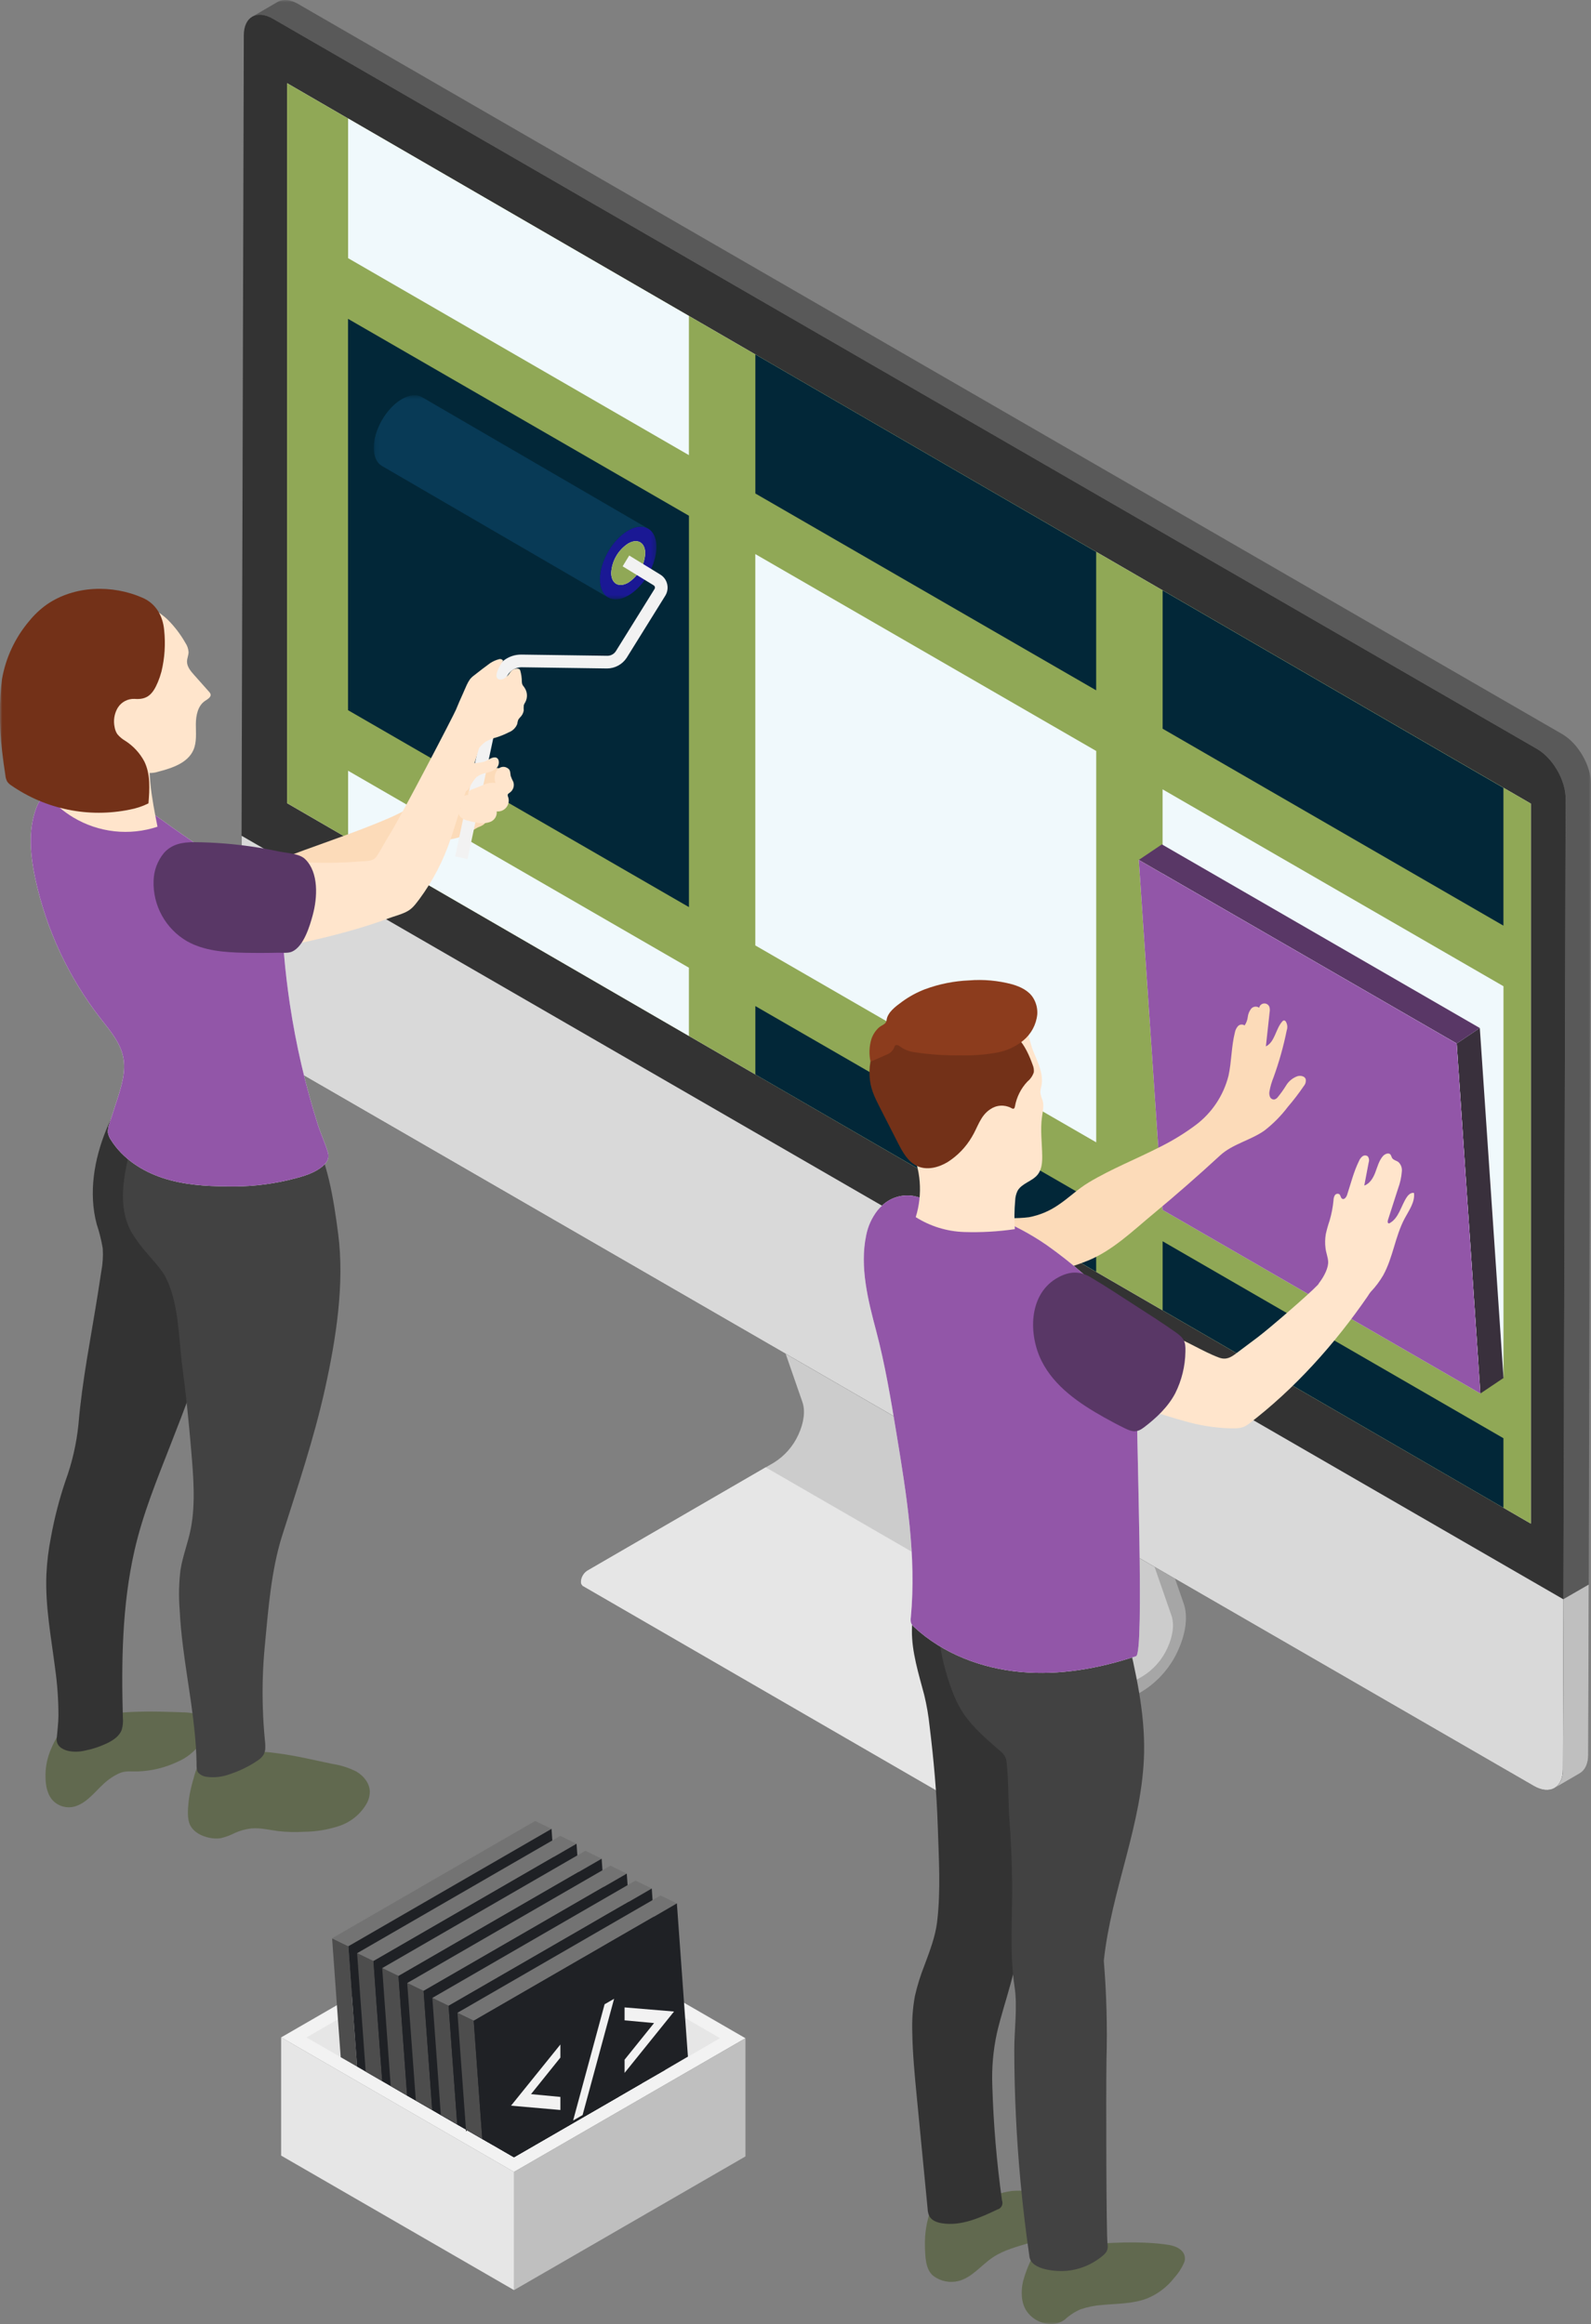 <?xml version="1.0" encoding="UTF-8"?> <svg xmlns="http://www.w3.org/2000/svg" width="341" height="498" viewBox="0 0 341 498" fill="none"><rect x="0" y="0" width="341" height="498" fill="#808080" stroke="none"/><g clip-path="url(#clip0_409_3566)"><mask id="mask0_409_3566" style="mask-type:luminance" maskUnits="userSpaceOnUse" x="0" y="0" width="341" height="498"><path d="M341 0H0V498H341V0Z" fill="white"></path></mask><g mask="url(#mask0_409_3566)"><path d="M252.43 348.746L251.597 353.048L249.428 357.174L244.436 360.824L240.863 363.426L224.648 372.483L203.937 385.533L124.833 339.781L124.85 339.748C124.739 339.648 124.652 339.524 124.596 339.385C124.54 339.246 124.516 339.097 124.526 338.948C124.55 338.468 124.689 338.002 124.93 337.587C125.171 337.171 125.507 336.82 125.911 336.56L164.116 314.429L165.825 313.444C168.142 312.016 169.981 309.93 171.108 307.453C172.311 304.863 172.632 302.307 171.987 300.459L149.869 236.73L152.504 234.221L231.612 279.941L231.318 285.92L240.422 310.362L247.503 331.326L252.045 343.359L252.43 348.746Z" fill="#CCCCCC"></path><path d="M244.437 360.824L240.863 363.426L224.649 372.483L203.938 385.532L124.829 339.782L124.842 339.749C124.731 339.648 124.644 339.524 124.588 339.386C124.532 339.247 124.508 339.098 124.518 338.949C124.543 338.469 124.683 338.002 124.924 337.587C125.165 337.172 125.502 336.82 125.906 336.561L164.111 314.426L244.437 360.824Z" fill="#E6E6E6"></path><path d="M244.864 362.399L205.006 385.472C204.242 385.915 203.617 385.561 203.617 384.683C203.644 384.203 203.784 383.736 204.025 383.32C204.267 382.904 204.602 382.551 205.006 382.289L244.927 359.179C247.239 357.743 249.073 355.655 250.2 353.177C251.403 350.588 251.724 348.036 251.079 346.184L228.967 282.468L231.605 279.945L253.714 343.657C254.616 346.253 254.206 349.797 252.596 353.421C250.987 357.128 248.291 360.259 244.864 362.399Z" fill="#A6A6A6"></path><path d="M334.835 157.31L63.899 0.85C62.179 -0.145 60.617 -0.237 59.489 0.42L54.065 3.575C55.188 2.92 56.749 3.013 58.474 4.005L329.407 160.465C332.822 162.436 335.586 167.223 335.572 171.148L334.984 379.167C334.977 381.122 334.29 382.494 333.179 383.135L338.607 379.98C339.718 379.335 340.405 377.966 340.408 376.013L341 167.993C341.01 164.072 338.246 159.284 334.835 157.31Z" fill="#595959"></path><path d="M340.512 339.55L340.4 376.009C340.4 377.967 339.709 379.339 338.598 379.984L333.18 383.138C334.287 382.493 334.981 381.121 334.981 379.164L335.087 342.676L340.512 339.55Z" fill="#BFBFBF"></path><path d="M335.566 171.147L334.981 379.17C334.964 383.099 332.194 384.669 328.776 382.712L57.848 226.246C54.413 224.275 51.656 219.5 51.67 215.555L52.255 7.533C52.271 3.621 55.045 2.034 58.476 4.005L329.406 160.474C332.825 162.445 335.582 167.22 335.566 171.148" fill="#333333"></path><path d="M335.088 342.708L334.979 379.167C334.966 383.095 332.192 384.666 328.774 382.712L57.849 226.242C54.414 224.271 51.657 219.497 51.674 215.552L51.783 179.093L335.088 342.708Z" fill="#D9D9D9"></path><path d="M328.102 326.486L61.525 172.106V17.823L328.102 172.201V326.486Z" fill="white"></path><path d="M328.102 326.486L61.525 172.106V17.823L328.102 172.201V326.486Z" fill="#90A856"></path><path d="M147.651 67.698V97.526L74.609 55.321V25.387L147.651 67.698Z" fill="#F0F9FC"></path><path d="M234.941 118.26V147.924L161.895 105.747V75.949L234.941 118.26Z" fill="#022738"></path><path d="M322.229 168.822V198.351L249.184 156.149V126.511L322.229 168.822Z" fill="#022738"></path><path d="M147.66 194.377L74.594 152.181V68.322L147.66 110.515V194.377Z" fill="#022738"></path><path d="M234.952 244.786L161.885 202.59V118.731L234.952 160.924V244.786Z" fill="#F0F9FC"></path><path d="M322.24 295.196L249.176 253V169.141L322.24 211.335V295.196Z" fill="#F0F9FC"></path><path d="M147.651 207.361V221.988L74.609 179.68V165.159L147.651 207.361Z" fill="#F0F9FC"></path><path d="M234.941 257.76V272.524L161.895 230.239V215.586L234.941 257.76Z" fill="#022738"></path><path d="M322.229 308.188V323.087L249.184 280.776V265.985L322.229 308.188Z" fill="#022738"></path><path d="M107.589 164.769C107.002 164.561 106.371 164.515 105.761 164.637C103.396 164.875 101.018 164.951 98.643 164.865C98.311 164.8 97.968 164.852 97.669 165.012C97.371 165.172 97.137 165.429 97.007 165.741C95.954 167.342 94.643 168.757 93.126 169.927C91.636 170.944 90.086 171.87 88.484 172.7C86.923 173.616 85.311 174.444 83.658 175.181C75.579 178.716 67.106 181.262 58.934 184.574C58.342 184.77 57.794 185.08 57.32 185.487C57.015 185.803 56.759 186.163 56.559 186.555C55.959 187.56 55.539 188.663 55.322 189.813C55.199 190.826 55.321 191.853 55.675 192.809C56.029 193.765 56.606 194.623 57.358 195.312C57.49 195.435 57.65 195.525 57.824 195.573C58.065 195.599 58.309 195.554 58.525 195.444C66.642 192.27 74.656 188.833 82.666 185.391C86.633 183.688 90.61 181.976 94.411 179.936C96.391 180.053 98.365 179.621 100.114 178.686C100.853 178.184 101.618 177.722 102.407 177.304C102.814 177.16 103.205 176.976 103.574 176.754C103.962 176.446 104.283 176.061 104.516 175.624C105.922 173.209 107.156 170.699 108.21 168.112C108.399 167.724 108.536 167.312 108.617 166.888C108.686 166.472 108.624 166.045 108.44 165.665C108.256 165.285 107.959 164.972 107.589 164.769Z" fill="#FCDBB9"></path><mask id="mask1_409_3566" style="mask-type:luminance" maskUnits="userSpaceOnUse" x="80" y="84" width="61" height="45"><path d="M140.695 84.689H80.106V128.442H140.695V84.689Z" fill="white"></path></mask><g mask="url(#mask1_409_3566)"><path d="M90.441 85.095C89.34 84.457 87.82 84.546 86.14 85.516C82.801 87.444 80.094 92.132 80.103 95.971C80.11 97.879 80.784 99.218 81.869 99.85L130.356 128.032C129.268 127.401 128.597 126.061 128.59 124.161C128.58 120.318 131.285 115.633 134.627 113.702C136.306 112.733 137.827 112.643 138.928 113.282L90.441 85.095Z" fill="#083A56"></path><path d="M134.626 113.698C137.968 111.77 140.683 113.324 140.696 117.163C140.709 121.002 138.008 125.679 134.666 127.609C131.323 129.538 128.599 127.996 128.59 124.154C128.581 120.311 131.284 115.625 134.626 113.698Z" fill="#1A1894"></path><path d="M134.635 116.466C136.648 115.302 138.284 116.241 138.29 118.556C138.224 119.817 137.86 121.044 137.229 122.137C136.597 123.23 135.716 124.158 134.657 124.845C132.644 126.006 131.002 125.077 130.998 122.766C131.065 121.503 131.429 120.274 132.061 119.179C132.693 118.085 133.575 117.155 134.635 116.466Z" fill="white"></path><path d="M134.635 116.466C136.648 115.302 138.284 116.241 138.29 118.556C138.224 119.817 137.86 121.044 137.229 122.137C136.597 123.23 135.716 124.158 134.657 124.845C132.644 126.006 131.002 125.077 130.998 122.766C131.065 121.503 131.429 120.274 132.061 119.179C132.693 118.085 133.575 117.155 134.635 116.466Z" fill="#90A856"></path></g><path d="M100.211 184.089L97.553 183.521L105.725 145.118C106.012 143.727 106.778 142.48 107.888 141.594C108.998 140.708 110.384 140.239 111.804 140.268L130.162 140.525C130.531 140.529 130.894 140.439 131.218 140.262C131.542 140.086 131.814 139.829 132.01 139.516L140.284 126.214C140.326 126.151 140.354 126.081 140.367 126.007C140.38 125.932 140.378 125.856 140.36 125.783C140.324 125.636 140.231 125.509 140.102 125.43L133.45 121.353L134.862 119.039L141.514 123.115C141.885 123.338 142.207 123.633 142.461 123.983C142.715 124.333 142.896 124.731 142.994 125.152C143.096 125.575 143.113 126.013 143.043 126.441C142.974 126.87 142.82 127.281 142.59 127.649L134.32 140.948C133.864 141.647 133.242 142.222 132.511 142.622C131.779 143.023 130.959 143.236 130.125 143.242L111.768 142.984C110.983 142.993 110.223 143.264 109.61 143.754C108.996 144.244 108.565 144.925 108.383 145.689L100.211 184.089Z" fill="#F2F2F2"></path><path d="M103.563 168.222C102.789 168.529 102.013 168.835 101.235 169.141C100.962 169.224 100.713 169.372 100.508 169.571C100.408 169.674 100.347 169.809 100.336 169.952C100.325 170.095 100.365 170.238 100.448 170.355C100.225 170.335 100.001 170.361 99.788 170.431C99.576 170.501 99.379 170.612 99.211 170.76C99.042 170.907 98.905 171.087 98.808 171.288C98.71 171.489 98.654 171.708 98.643 171.932C98.728 172.361 98.736 172.803 98.666 173.235C98.594 173.42 98.461 173.579 98.385 173.76C98.304 174.003 98.297 174.265 98.365 174.512C98.433 174.759 98.574 174.979 98.769 175.146C99.164 175.473 99.63 175.703 100.131 175.817C100.846 176.027 101.575 176.188 102.313 176.299C103.241 176.499 104.207 176.433 105.1 176.108C105.54 175.936 105.912 175.624 106.159 175.22C106.405 174.816 106.511 174.343 106.462 173.872C106.856 173.913 107.253 173.854 107.618 173.699C107.982 173.544 108.301 173.299 108.545 172.987C108.788 172.675 108.949 172.306 109.011 171.915C109.073 171.524 109.034 171.123 108.899 170.751C108.837 170.622 108.806 170.481 108.809 170.338C108.846 170.1 109.096 169.965 109.295 169.825C109.645 169.573 109.904 169.215 110.035 168.804C110.165 168.394 110.16 167.952 110.019 167.544C109.797 167.129 109.608 166.698 109.454 166.253C109.318 165.496 109.454 164.93 108.665 164.528C108.432 164.397 108.169 164.328 107.902 164.325C107.634 164.323 107.371 164.388 107.135 164.515C106.077 165.106 105.796 166.733 106.183 167.778C105.287 167.669 104.379 167.821 103.568 168.215" fill="#FFE5CC"></path><path d="M9.754 380.227C9.721 382.069 9.939 384.086 11.116 385.584C11.746 386.332 12.593 386.868 13.54 387.117C14.487 387.367 15.487 387.317 16.405 386.976C18.776 386.106 20.366 383.931 22.23 382.231C23.227 381.295 24.37 380.53 25.615 379.966C26.944 379.392 28.167 379.642 29.582 379.592C32.543 379.483 35.45 378.769 38.124 377.493C39.976 376.691 41.587 375.42 42.799 373.806C44.251 371.687 44.868 367.986 41.781 367.216C40.876 367.023 39.953 366.923 39.027 366.919C32.673 366.694 26.236 366.496 20.035 367.894C18.884 368.122 17.767 368.495 16.71 369.005C16.343 369.197 15.811 369.733 15.391 369.686C15.206 369.666 14.287 368.883 14.422 368.682C12.644 371.381 10.838 374.155 10.108 377.303C9.885 378.263 9.765 379.244 9.75 380.229" fill="#61694F"></path><path d="M48.748 233.362C48.598 231.685 48.165 230.046 47.468 228.514C46.645 227.132 45.589 225.903 44.348 224.88C41.657 222.423 37.101 219.903 33.891 223.062C32.823 224.114 32.209 225.647 31.422 226.901C30.004 229.166 28.456 231.346 27.078 233.641C25.434 236.335 23.996 239.151 22.777 242.062C20.162 248.454 18.955 255.64 20.724 262.316C21.291 264.015 21.725 265.756 22.023 267.523C22.126 269.196 22.017 270.874 21.699 272.519C21.474 273.997 21.246 275.475 21.014 276.953C19.53 286.38 17.622 295.676 16.819 305.165C16.402 309.348 15.457 313.461 14.006 317.407C12.692 321.314 11.662 325.311 10.923 329.367C10.391 332.035 10.063 334.74 9.941 337.458C9.677 344.22 10.973 350.903 11.822 357.579C12.294 360.938 12.53 364.326 12.526 367.717C12.503 369.351 12.282 370.944 12.155 372.561C12.043 374.006 13.159 374.826 14.575 375.187C15.766 375.431 16.996 375.412 18.179 375.131C19.807 374.812 21.388 374.291 22.887 373.58C24.222 372.945 25.571 372.062 26.087 370.676C26.331 369.847 26.416 368.979 26.337 368.117C26.003 356.131 26.162 344.019 28.81 332.32C30.602 324.397 33.657 317.034 36.589 309.495C39.369 302.345 42.457 294.76 44.044 287.238C44.315 285.962 44.173 284.739 44.553 283.469C45.121 281.591 45.832 279.752 46.48 277.9C47.779 274.389 48.851 270.797 49.69 267.148C52.031 256.065 50.394 244.571 48.748 233.362Z" fill="#333333"></path><path d="M99.831 164.022C101.139 163.337 102.789 163.678 104.138 163.073C104.776 162.786 105.361 162.289 106.058 162.299C106.167 162.3 106.274 162.318 106.376 162.355C106.59 162.452 106.757 162.631 106.839 162.851C106.948 163.205 106.943 163.584 106.825 163.934C106.707 164.285 106.482 164.59 106.181 164.806C105.57 165.224 104.877 165.507 104.148 165.639C103.42 165.772 102.732 166.068 102.134 166.505C101.564 167.123 101.092 167.826 100.736 168.588C100.553 168.968 100.272 169.292 99.923 169.526C99.573 169.761 99.166 169.898 98.746 169.924C98.448 169.887 98.165 169.772 97.926 169.591C97.687 169.41 97.5 169.169 97.384 168.892C96.918 167.844 97.437 167.171 97.89 166.273C98.284 165.339 98.961 164.552 99.826 164.021" fill="#FFE5CC"></path><path d="M40.616 384.732C40.526 385.255 40.454 385.78 40.401 386.31C40.265 387.731 40.09 389.841 40.774 391.141C41.563 392.646 43.247 393.488 44.916 393.816C45.692 393.985 46.491 394.014 47.277 393.902C48.339 393.652 49.367 393.273 50.338 392.774C51.464 392.263 52.665 391.935 53.895 391.802C55.83 391.636 57.753 392.142 59.683 392.384C61.503 392.584 63.336 392.631 65.164 392.523C67.735 392.501 70.287 392.078 72.728 391.27C75.187 390.443 77.261 388.751 78.566 386.508C79.014 385.717 79.254 384.825 79.263 383.915C79.227 382.104 77.928 380.516 76.364 379.607C74.746 378.791 73.007 378.24 71.214 377.974C67.317 377.161 63.438 376.211 59.488 375.705C55.54 375.1 51.513 375.24 47.617 376.118C46.978 376.28 45.924 376.968 45.329 376.922C45.078 376.905 43.795 375.939 44.033 375.652C42.823 377.276 41.957 379.131 41.488 381.101C41.127 382.296 40.834 383.51 40.612 384.739" fill="#61694F"></path><path d="M72.471 264.314C71.496 256.894 70.266 248.869 66.592 242.239C66.244 241.525 65.747 240.893 65.134 240.387C64.972 240.263 64.799 240.156 64.615 240.067C63.749 239.65 63.405 240.229 62.542 240.712C61.514 241.29 60.177 241.244 59.03 241.294C56.342 241.382 53.668 240.867 51.205 239.788C48.236 238.394 45.4 236.733 42.731 234.826C41.339 233.903 39.749 233.127 38.43 232.121C37.499 231.286 36.691 230.323 36.03 229.261C35.922 229.078 35.751 228.942 35.548 228.878C35.224 228.828 34.979 229.146 34.811 229.427C31.554 234.903 29.155 240.847 27.7 247.051C27.485 247.987 27.27 248.936 27.075 249.895C26.139 254.607 25.762 259.547 28.1 263.905C29.142 265.653 30.355 267.294 31.723 268.802C32.989 270.326 34.645 272.013 35.544 273.785C38.387 279.383 38.268 286.81 39.085 292.917C39.881 298.872 40.48 304.847 40.982 310.832C41.438 316.242 41.934 322.058 40.919 327.441C40.353 330.447 39.19 333.311 38.697 336.332C38.34 339.175 38.276 342.047 38.505 344.903C38.631 347.568 38.892 350.223 39.226 352.872C40.257 361.092 41.94 369.256 42.125 377.537C42.141 378.235 42.049 379.233 42.459 379.822C42.96 380.356 43.64 380.688 44.37 380.754C46.019 380.959 47.694 380.76 49.249 380.176C51.406 379.473 53.451 378.467 55.322 377.186C57.144 375.939 56.939 374.605 56.75 372.617C56.542 370.434 56.403 368.247 56.334 366.056C56.189 361.632 56.327 357.203 56.747 352.797C57.491 344.974 58.119 336.466 60.486 329.025C63.798 318.619 67.296 308.25 69.661 297.58C72.002 287.012 73.891 275.124 72.471 264.311" fill="#424242"></path><path d="M7.733 173.244C5.971 178.041 6.51 183.372 7.581 188.368C9.94 199.255 14.719 209.471 21.565 218.257C23.542 220.79 25.757 223.339 26.395 226.487C27.023 229.549 26.058 232.684 25.105 235.656C24.556 237.359 24.007 239.063 23.456 240.768C23.206 241.399 23.095 242.075 23.132 242.752C23.243 243.311 23.47 243.841 23.799 244.306C26.281 248.254 30.43 250.953 34.86 252.414C39.29 253.875 44.004 254.199 48.669 254.219C52.997 254.33 57.323 253.899 61.545 252.937C64.025 252.315 66.794 251.73 68.864 250.136C69.961 249.289 70.685 248.331 70.285 246.972C69.712 245.008 68.772 243.028 68.14 241.05C65.441 232.554 63.424 223.856 62.107 215.04C61.592 211.554 61.175 208.052 60.877 204.541C60.719 202.693 60.596 200.844 60.497 198.989C60.425 197.607 60.805 196.027 60.448 194.701C59.681 191.854 56.894 190.118 54.355 188.617C47.492 184.559 40.833 180.182 34.379 175.485C29.87 172.202 25.192 169.381 19.552 168.627C14.742 167.985 9.634 168.043 7.733 173.244Z" fill="white"></path><path d="M7.733 173.244C5.971 178.041 6.51 183.372 7.581 188.368C9.94 199.255 14.719 209.471 21.565 218.257C23.542 220.79 25.757 223.339 26.395 226.487C27.023 229.549 26.058 232.684 25.105 235.656C24.556 237.359 24.007 239.063 23.456 240.768C23.206 241.399 23.095 242.075 23.132 242.752C23.243 243.311 23.47 243.841 23.799 244.306C26.281 248.254 30.43 250.953 34.86 252.414C39.29 253.875 44.004 254.199 48.669 254.219C52.997 254.33 57.323 253.899 61.545 252.937C64.025 252.315 66.794 251.73 68.864 250.136C69.961 249.289 70.685 248.331 70.285 246.972C69.712 245.008 68.772 243.028 68.14 241.05C65.441 232.554 63.424 223.856 62.107 215.04C61.592 211.554 61.175 208.052 60.877 204.541C60.719 202.693 60.596 200.844 60.497 198.989C60.425 197.607 60.805 196.027 60.448 194.701C59.681 191.854 56.894 190.118 54.355 188.617C47.492 184.559 40.833 180.182 34.379 175.485C29.87 172.202 25.192 169.381 19.552 168.627C14.742 167.985 9.634 168.043 7.733 173.244Z" fill="#9256A8"></path><path d="M11.933 170.486C11.86 170.61 11.795 170.738 11.738 170.87C11.189 172.107 11.972 172.391 12.809 173.093C13.713 173.854 14.677 174.543 15.691 175.153C18.38 176.768 21.387 177.783 24.505 178.128C27.623 178.473 30.778 178.139 33.755 177.15C32.525 170.97 31.296 164.588 32.588 158.424C28.932 158.051 25.458 156.645 22.152 155.031C20.476 154.211 18.819 153.332 17.071 152.68C16.317 152.403 12.872 151.222 12.899 152.773C12.945 155.19 13.715 157.541 13.887 159.948C13.957 161.733 13.863 163.52 13.606 165.288C13.537 166.751 13.174 168.185 12.538 169.504C12.35 169.838 12.126 170.149 11.933 170.483" fill="#FFE5CC"></path><path d="M39.734 137.759C40.133 138.347 40.369 139.029 40.419 139.737C40.412 140.415 40.091 141.063 40.082 141.741C40.066 142.839 40.835 143.772 41.566 144.591C42.648 145.808 43.728 147.024 44.809 148.238C44.949 148.374 45.056 148.539 45.123 148.721C45.308 149.366 44.519 149.812 43.956 150.186C42.402 151.218 41.989 153.311 41.977 155.175C41.964 157.04 42.208 158.991 41.458 160.701C40.231 163.505 36.889 164.589 33.924 165.361C33.254 165.583 32.548 165.673 31.845 165.626C31.464 165.562 31.092 165.457 30.734 165.312C28.803 164.618 26.73 163.814 25.63 162.081C25.17 161.36 24.873 160.471 24.142 160.027C23.696 159.792 23.199 159.67 22.694 159.674C18.793 159.465 14.797 161.132 11.061 160.004C7.675 158.983 5.328 155.871 3.883 152.644C2.298 149.349 1.722 145.66 2.227 142.039C2.617 139.93 3.413 137.916 4.57 136.11C6.096 133.714 8.116 131.671 10.496 130.12C12.877 128.568 15.561 127.544 18.369 127.116C21.996 126.61 25.693 127.117 29.05 128.581C31.378 129.59 34.184 131.051 36.019 132.863C37.469 134.323 38.719 135.97 39.735 137.76" fill="#FFE5CC"></path><path d="M34.6 143.924C34.396 144.689 34.141 145.439 33.836 146.169C32.778 148.689 31.604 150.001 28.847 149.76C28.13 149.728 27.418 149.888 26.783 150.224C26.149 150.559 25.615 151.057 25.237 151.668C24.498 152.913 24.259 154.392 24.566 155.808C24.649 156.333 24.839 156.836 25.125 157.285C25.599 157.87 26.177 158.362 26.831 158.737C28.547 159.831 29.953 161.346 30.917 163.138C32.279 165.877 32.063 169.104 31.819 172.152C30.538 172.788 29.173 173.24 27.766 173.495C23.419 174.383 18.938 174.384 14.591 173.499C10.243 172.613 6.12 170.858 2.467 168.339C2.117 168.127 1.811 167.849 1.568 167.519C1.333 167.095 1.192 166.625 1.154 166.142C0.886 164.409 0.642 162.673 0.447 160.927C0.121 158.209 -0.024 155.472 0.011 152.734C-0.02 150.337 0.117 147.941 0.421 145.564C1.221 140.951 3.24 136.637 6.269 133.068C7.353 131.734 8.611 130.551 10.008 129.55C15.968 125.426 24.087 125.248 30.587 128.108C33.454 129.371 34.921 132.036 35.182 135.018C35.504 137.998 35.307 141.011 34.6 143.923" fill="#733118"></path><path d="M112.357 147.253C112.205 147.086 112.074 146.9 111.967 146.701C111.894 146.51 111.854 146.307 111.848 146.102C111.847 145.265 111.727 144.432 111.489 143.629C111.235 143.024 110.286 143.262 109.803 143.599C109.543 143.822 109.32 144.087 109.145 144.382C108.882 144.738 108.561 145.046 108.196 145.295C107.884 145.54 107.49 145.655 107.095 145.616C105.422 145.298 107.294 142.349 107.763 141.661C107.785 141.635 107.799 141.602 107.802 141.568C107.802 141.532 107.789 141.497 107.766 141.469C107.653 141.351 107.507 141.269 107.347 141.236C107.187 141.202 107.021 141.218 106.87 141.281C106.211 141.46 105.585 141.746 105.018 142.127C103.871 142.954 102.76 143.827 101.649 144.696C101.3 144.944 100.986 145.239 100.717 145.573C100.462 145.944 100.239 146.337 100.049 146.746C99.745 147.384 99.487 148.059 99.206 148.664C98.687 149.792 98.191 150.936 97.725 152.086C97.309 153.118 86.132 174.648 83.317 179.145C82.418 180.579 81.614 182.216 80.669 183.579C79.958 184.61 78.518 184.485 77.406 184.578C75.145 184.763 72.877 184.871 70.606 184.889C66.076 184.944 61.551 184.549 57.099 183.711C51.938 182.708 46.841 181.016 41.584 181.102C38.983 181.145 36.027 182.563 34.906 185.06C33.564 188.053 35.065 191.852 36.658 194.418C37.955 196.616 39.734 198.49 41.862 199.9C45.396 202.115 49.747 202.456 53.904 202.74C55.604 202.948 57.313 203.064 59.026 203.087C60.835 202.889 62.625 202.548 64.381 202.069C67.991 201.315 71.572 200.435 75.125 199.43C77.82 198.667 80.493 197.833 83.115 196.845C84.401 196.359 85.747 196.041 86.986 195.443C88.361 194.782 88.97 193.853 89.869 192.692C92.754 188.786 95.011 184.453 96.556 179.849C97.383 177.544 102.127 162.248 102.691 160.28C103.097 159.747 103.586 159.282 104.139 158.905C104.893 158.5 105.692 158.187 106.519 157.973C107.392 157.689 108.241 157.338 109.058 156.921C109.461 156.768 109.828 156.533 110.136 156.232C110.444 155.931 110.687 155.57 110.85 155.172C110.895 154.867 110.964 154.566 111.059 154.273C111.172 154.064 111.316 153.873 111.486 153.707C111.893 153.316 112.163 152.803 112.253 152.246C112.222 151.864 112.227 151.479 112.269 151.098C112.35 150.876 112.458 150.664 112.589 150.467C112.859 149.964 112.979 149.395 112.936 148.826C112.893 148.258 112.689 147.713 112.348 147.256" fill="#FFE5CC"></path><path d="M41.618 180.469C39.136 180.453 36.821 180.857 35.129 182.79C33.749 184.467 32.971 186.559 32.921 188.73C32.83 191.341 33.451 193.927 34.717 196.213C35.983 198.498 37.846 200.396 40.107 201.704C43.786 203.768 48.166 204.075 52.381 204.164C54.758 204.217 57.138 204.214 59.519 204.154C60.474 204.131 61.77 204.306 62.63 203.903C65.109 202.746 66.375 198.503 67.036 196.063C68.031 192.403 68.365 186.977 65.403 184.097C64.127 182.853 61.393 182.806 59.73 182.448C55.904 181.63 52.028 181.063 48.127 180.751C45.962 180.576 43.792 180.48 41.618 180.464" fill="#593766"></path><path d="M312.215 223.617L317.17 220.287L322.248 295.278L317.296 298.608L312.215 223.617Z" fill="#39303C"></path><path d="M244.08 184.269L249.032 180.939L317.168 220.289L312.217 223.618L244.08 184.269Z" fill="#593766"></path><path d="M312.215 223.618L317.296 298.611L249.159 259.259L244.078 184.269L312.215 223.618Z" fill="white"></path><path d="M312.215 223.618L317.296 298.611L249.159 259.259L244.078 184.269L312.215 223.618Z" fill="#9256A8"></path><path d="M279.856 231.245C279.635 230.594 278.762 230.425 278.101 230.607C277.091 230.963 276.233 231.654 275.671 232.565C275.115 233.469 274.499 234.334 273.826 235.154C273.643 235.382 273.388 235.543 273.102 235.61C272.905 235.618 272.71 235.565 272.545 235.457C272.379 235.349 272.252 235.192 272.18 235.008C272.043 234.636 272.011 234.234 272.087 233.845C272.27 232.828 272.561 231.834 272.953 230.878C274.146 227.593 275.092 224.223 275.783 220.797C275.898 220.475 275.937 220.13 275.896 219.791C275.854 219.452 275.734 219.127 275.545 218.842C275.502 218.79 275.449 218.747 275.388 218.717C275.328 218.687 275.262 218.67 275.195 218.667C275.118 218.679 275.044 218.706 274.978 218.747C274.912 218.788 274.856 218.842 274.811 218.905C273.39 220.532 273.254 223.273 271.316 224.229C271.587 221.775 271.856 219.321 272.123 216.865C272.197 216.481 272.173 216.084 272.051 215.712C271.953 215.488 271.787 215.302 271.576 215.179C271.365 215.057 271.12 215.005 270.878 215.032C270.635 215.058 270.408 215.16 270.228 215.325C270.047 215.489 269.924 215.707 269.876 215.946C269.614 215.757 269.289 215.674 268.968 215.715C268.647 215.757 268.354 215.918 268.147 216.168C267.753 216.684 267.505 217.297 267.431 217.943C267.355 218.587 267.122 219.202 266.753 219.735C266.537 219.587 266.275 219.52 266.014 219.548C265.753 219.576 265.511 219.696 265.332 219.887C264.984 220.283 264.753 220.767 264.664 221.286C263.907 224.302 263.973 227.473 263.308 230.512C262.24 234.735 259.757 238.465 256.273 241.08C253.897 242.849 251.368 244.403 248.716 245.722C243.632 248.332 238.283 250.421 233.376 253.361C231.015 254.772 229.091 256.69 226.853 258.185C224.959 259.499 222.809 260.4 220.545 260.83C217.907 261.183 215.057 260.969 212.396 261.045C212.29 261.037 212.185 261.062 212.095 261.117C212.002 261.204 211.945 261.323 211.936 261.451C211.549 263.517 212.323 265.571 213.235 267.402C213.737 268.406 214.515 269.161 214.749 270.301C215.017 271.614 214.702 272.97 214.567 274.279C214.543 274.385 214.562 274.495 214.62 274.587C214.712 274.693 214.878 274.676 215.016 274.653L216.434 274.395C220.183 273.714 223.939 273.032 227.611 272.011C229.505 271.491 231.367 270.861 233.188 270.126C238.415 268 242.785 263.77 247.095 260.192C252.004 256.122 256.805 251.923 261.498 247.597C264.183 245.127 268.041 244.357 271.009 242.261C272.899 240.795 274.587 239.086 276.03 237.179C277.254 235.753 278.397 234.26 279.455 232.708C279.625 232.509 279.748 232.275 279.817 232.023C279.885 231.771 279.897 231.507 279.852 231.25" fill="#FCDBB9"></path><path d="M213.498 470.287C211.318 470.983 209.18 471.8 207.091 472.734C206.047 473.204 205.022 473.706 204.004 474.226C203.048 474.715 202.539 474.943 201.663 474.129C201.472 473.954 200.242 472.026 200.787 471.848C200.477 472.002 200.204 472.222 199.989 472.493C199.773 472.764 199.619 473.079 199.538 473.415C198.601 475.939 198.161 478.621 198.242 481.312C198.305 483.425 198.295 486.41 200.143 487.765C200.902 488.312 201.771 488.686 202.69 488.861C203.609 489.037 204.555 489.009 205.462 488.78C208.338 488.029 210.282 485.417 212.745 483.751C215.132 482.137 217.998 481.429 220.755 480.58C223.512 479.73 226.325 478.635 228.249 476.486C228.811 475.897 229.226 475.183 229.459 474.403C229.573 474.013 229.6 473.603 229.538 473.201C229.476 472.8 229.327 472.417 229.101 472.079C228.663 471.554 228.09 471.158 227.445 470.932C225.161 470.087 222.757 469.614 220.324 469.53C219.196 469.41 218.06 469.395 216.929 469.483C215.762 469.632 214.613 469.901 213.501 470.287" fill="#61694F"></path><path d="M221.826 351.616C221.02 347.771 219.148 344.232 216.424 341.402C213.637 338.667 209.71 336.971 205.829 337.368C204.189 337.536 202.668 339.101 201.177 339.14C200.112 339.17 198.225 337.014 198.79 335.919C196.654 340.065 195.511 344.651 195.451 349.315C195.391 353.957 196.905 358.707 198.079 363.159C198.619 365.379 199.007 367.632 199.242 369.905C200.118 377.014 200.763 384.157 200.991 391.319C201.206 398.13 201.662 405.085 200.848 411.863C200.474 414.958 199.264 418.122 198.173 421.049C197.303 423.225 196.605 425.466 196.084 427.751C195.626 430.291 195.44 432.873 195.528 435.452C195.6 440.052 196.041 444.642 196.484 449.219C197.261 457.249 198.039 465.282 198.818 473.317C198.835 473.846 198.953 474.367 199.165 474.852C199.661 475.81 200.798 476.234 201.862 476.406C205.985 477.077 210.057 475.233 213.826 473.437C214.019 473.382 214.197 473.287 214.35 473.158C214.504 473.03 214.629 472.87 214.717 472.691C214.805 472.511 214.854 472.315 214.862 472.115C214.87 471.915 214.836 471.715 214.762 471.529C213.609 463.306 212.913 455.026 212.676 446.726C212.548 443.035 212.875 439.342 213.651 435.731C214.481 432.111 215.658 428.586 216.623 425.005C217.376 422.178 218.299 418.891 218.282 415.855C218.359 415.825 218.429 415.781 218.491 415.726C218.664 415.489 218.753 415.2 218.745 414.906C219.733 403.293 220.721 391.678 221.707 380.06C222.18 374.467 222.656 368.866 222.762 363.255C222.933 359.351 222.619 355.44 221.826 351.612" fill="#333333"></path><path d="M253.789 484.85C253.967 484.418 254.012 483.943 253.918 483.485C253.824 483.028 253.594 482.609 253.26 482.283C252.328 481.351 250.942 481.083 249.64 480.921C243.842 480.187 237.963 480.593 232.132 480.997C230.178 481.074 228.235 481.336 226.33 481.777C225.398 482.014 224.497 482.359 223.645 482.805C223.004 483.152 222.581 483.364 222.283 482.447C222.074 482.55 221.886 482.693 221.732 482.869C221.578 483.045 221.461 483.25 221.387 483.472C220.487 485.175 219.778 486.973 219.275 488.833C218.802 490.876 218.812 493.412 220.025 495.214C220.593 496.043 221.348 496.727 222.229 497.211C223.11 497.695 224.092 497.964 225.096 497.998C226.211 498.052 227.31 497.722 228.21 497.062C229.2 496.144 230.336 495.399 231.572 494.857C233.068 494.347 234.624 494.033 236.2 493.921C239.433 493.61 242.799 493.706 245.873 492.512C248.166 491.575 250.171 490.049 251.684 488.088C252.561 487.133 253.273 486.038 253.79 484.848" fill="#61694F"></path><path d="M237.155 441.417C237.352 434.327 237.161 427.231 236.581 420.162C238.165 405.105 244.902 390.75 245.213 375.589C245.391 366.899 243.437 358.318 241.431 349.863C240.674 346.675 239.877 343.419 238.046 340.704C237.014 343.919 233.381 345.733 230.009 345.652C226.637 345.57 223.491 343.995 220.588 342.275C217.686 340.555 214.836 338.628 211.586 337.719C210.23 337.275 208.78 337.205 207.388 337.514C206.141 337.854 205.751 338.589 204.581 337.91C204.138 337.656 203.133 335.708 202.975 335.687C202.608 335.638 202.393 336.081 202.304 336.438C200.561 343.413 200.652 350.721 202.568 357.65C203.096 359.648 203.759 361.608 204.552 363.516C205.118 364.867 205.815 366.16 206.634 367.375C208.641 370.281 211.58 372.791 214.233 375.089C214.806 375.505 215.262 376.062 215.558 376.706C216.117 378.303 216.132 386.917 216.305 389.245C216.659 393.904 216.867 398.571 216.93 403.245C217.029 410.711 216.332 418.333 217.456 425.753C218.114 430.098 217.38 434.916 217.39 439.314C217.409 448.824 217.863 458.317 218.752 467.794C219.251 473.078 219.883 478.346 220.649 483.6C221.069 486.463 226.455 486.804 228.712 486.599C231.37 486.332 233.897 485.312 235.995 483.659C237.142 482.763 237.589 482.184 237.374 480.802C237.115 479.105 237.037 449.313 237.152 441.42" fill="#424242"></path><path d="M243.551 292.692C243.558 289.681 243.568 285.887 242.001 283.216C241.266 282.063 240.402 280.998 239.425 280.042C234.884 275.121 229.838 270.691 224.372 266.825C220.872 264.406 217.099 262.408 213.132 260.874C211.152 260.117 209.117 259.512 207.046 259.062C204.933 258.613 202.738 258.434 200.679 257.763C199.148 257.267 197.604 256.702 196.024 256.321C194.804 256.073 193.543 256.12 192.345 256.458C191.147 256.795 190.046 257.414 189.135 258.262C188.743 258.614 188.38 258.998 188.05 259.409C186.85 260.962 186.029 262.773 185.652 264.699C184.227 271.471 186.052 278.636 187.771 285.111C189.716 292.431 190.945 299.915 192.175 307.381C194.31 320.359 196.453 333.506 195.219 346.598C195.146 347.01 195.172 347.434 195.295 347.834C195.456 348.171 195.69 348.467 195.98 348.7C202.139 354.391 210.407 357.516 218.757 358.277C227.108 359.038 235.541 357.546 243.495 354.894C245.33 354.269 243.511 308.165 243.55 292.69" fill="white"></path><path d="M243.551 292.692C243.558 289.681 243.568 285.887 242.001 283.216C241.266 282.063 240.402 280.998 239.425 280.042C234.884 275.121 229.838 270.691 224.372 266.825C220.872 264.406 217.099 262.408 213.132 260.874C211.152 260.117 209.117 259.512 207.046 259.062C204.933 258.613 202.738 258.434 200.679 257.763C199.148 257.267 197.604 256.702 196.024 256.321C194.804 256.073 193.543 256.12 192.345 256.458C191.147 256.795 190.046 257.414 189.135 258.262C188.743 258.614 188.38 258.998 188.05 259.409C186.85 260.962 186.029 262.773 185.652 264.699C184.227 271.471 186.052 278.636 187.771 285.111C189.716 292.431 190.945 299.915 192.175 307.381C194.31 320.359 196.453 333.506 195.219 346.598C195.146 347.01 195.172 347.434 195.295 347.834C195.456 348.171 195.69 348.467 195.98 348.7C202.139 354.391 210.407 357.516 218.757 358.277C227.108 359.038 235.541 357.546 243.495 354.894C245.33 354.269 243.511 308.165 243.55 292.69" fill="#9256A8"></path><path d="M223.194 232.773C223.062 233.215 222.987 233.673 222.972 234.135C223.077 234.722 223.245 235.297 223.474 235.848C223.792 236.995 223.487 238.199 223.325 239.376C222.941 242.147 223.351 244.961 223.378 247.759C223.391 249.127 223.275 250.592 222.432 251.667C221.269 253.155 218.981 253.542 218.078 255.202C217.772 255.851 217.604 256.555 217.582 257.272C217.4 259.306 217.376 261.352 217.511 263.389C213.901 263.916 210.251 264.121 206.605 264.001C202.939 263.874 199.373 262.774 196.272 260.813C197.797 255.886 197.387 250.563 195.125 245.928C193.634 242.912 191.416 240.32 189.733 237.41C188.072 234.752 187.191 231.682 187.191 228.548C187.296 226.584 187.8 224.662 188.674 222.9C189.823 220.486 191.492 218.356 193.561 216.664C195.631 214.972 198.049 213.76 200.643 213.114C203.236 212.468 205.941 212.405 208.562 212.929C211.183 213.453 213.655 214.551 215.802 216.144C217.266 217.205 218.956 218.587 219.782 220.241C220.578 221.835 220.82 223.733 221.511 225.389C222.476 227.707 223.733 230.187 223.193 232.774" fill="#FFE5CC"></path><path d="M221.33 228.18C221.545 228.68 221.63 229.226 221.577 229.767C221.324 230.546 220.851 231.235 220.215 231.751C218.821 233.228 217.889 235.08 217.535 237.08C217.502 237.265 217.455 237.477 217.29 237.557C217.099 237.646 216.89 237.517 216.712 237.413C216.009 237.045 215.219 236.878 214.427 236.93C213.636 236.983 212.874 237.253 212.226 237.711C210.093 239.103 209.562 241.572 208.292 243.636C207.021 245.805 205.254 247.642 203.135 248.996C201.188 250.184 198.702 250.822 196.623 249.889C194.606 248.986 193.452 246.873 192.451 244.903C191.165 242.39 189.882 239.878 188.603 237.367C187.399 235.001 186.47 233.137 186.371 230.443C186.245 227.898 186.879 225.372 188.193 223.188C190.983 218.734 196.59 217.62 201.122 219.971C202.888 221.017 204.706 221.972 206.57 222.831C208.477 223.585 210.672 223.9 212.563 223.1C214.331 222.349 216.441 220.775 218.209 222.526C219.635 223.938 220.672 226.326 221.33 228.18Z" fill="#733118"></path><path d="M222.319 217.373C222.403 216.141 222.103 214.914 221.459 213.86C220.51 212.293 218.722 211.443 216.963 210.93C213.943 210.12 210.807 209.834 207.69 210.084C204.475 210.22 201.301 210.855 198.281 211.967C196.524 212.638 194.864 213.54 193.345 214.649C192.063 215.594 190.238 216.881 190.023 218.577C189.894 219.562 189.034 219.581 188.317 220.237C187.595 220.914 187.056 221.762 186.75 222.704C186.294 224.266 186.236 225.917 186.581 227.507C187.6 227.061 188.619 226.616 189.639 226.172C189.762 226.119 189.884 226.063 190.003 226.006C190.358 225.882 190.684 225.688 190.963 225.436C191.242 225.184 191.467 224.878 191.626 224.538C191.658 224.37 191.728 224.213 191.829 224.076C192.09 223.795 192.566 223.97 192.864 224.215C193.791 224.903 194.881 225.337 196.027 225.475C199.3 225.973 202.609 226.2 205.919 226.152C208.516 226.216 211.112 226.017 213.668 225.557C215.731 225.186 217.666 224.3 219.295 222.981C221.006 221.586 222.094 219.57 222.32 217.373" fill="#8C3C1D"></path><path d="M301.486 256.577C300.268 258.435 299.827 260.978 297.893 262.076C297.825 262.122 297.746 262.148 297.665 262.152C297.387 262.135 297.384 261.729 297.47 261.464C298.194 259.209 298.919 256.954 299.645 254.698C300.085 253.52 300.358 252.286 300.455 251.032C300.5 250.664 300.458 250.292 300.334 249.943C300.209 249.595 300.005 249.28 299.738 249.024C299.288 248.68 298.617 248.594 298.336 248.092C298.255 247.865 298.156 247.644 298.043 247.431C297.643 246.908 296.787 247.275 296.363 247.781C295.543 248.75 295.226 250.034 294.773 251.223C294.32 252.413 293.606 253.627 292.408 254.05C292.721 252.4 293.034 250.751 293.347 249.103C293.424 248.885 293.447 248.651 293.414 248.421C293.381 248.192 293.292 247.974 293.155 247.787C292.99 247.662 292.789 247.594 292.582 247.594C292.375 247.594 292.173 247.662 292.008 247.787C291.686 248.05 291.434 248.39 291.278 248.776C290.141 251.078 289.529 253.593 288.729 256.031C288.567 256.523 288.127 257.132 287.671 256.877C287.327 256.686 287.357 256.143 287.049 255.899C286.888 255.807 286.698 255.782 286.519 255.827C286.34 255.873 286.185 255.986 286.087 256.143C285.907 256.468 285.813 256.833 285.813 257.204C285.675 258.676 285.394 260.131 284.976 261.549C284.649 262.507 284.375 263.481 284.156 264.469C283.992 265.459 283.973 266.467 284.1 267.462C284.206 268.401 284.59 269.333 284.662 270.262C284.775 271.661 283.76 273.51 282.96 274.597C282.8 274.801 282.654 275.015 282.523 275.239C282.49 275.276 282.451 275.311 282.424 275.345C280.669 277.23 272.093 284.643 269.621 286.508C268.09 287.655 266.553 288.803 265.029 289.953C263.763 290.909 262.784 291.481 261.224 290.893C257.541 289.504 254.262 287.229 250.503 285.973L249.518 285.721C248.324 285.463 247.114 285.973 246 286.468C244.8 286.888 243.722 287.597 242.863 288.535C242.059 289.573 241.845 290.929 241.501 292.195C240.856 294.609 239.696 296.844 238.79 299.172C238.716 299.314 238.69 299.477 238.714 299.635C238.784 299.811 238.919 299.953 239.091 300.032C240.032 300.512 241.036 300.856 242.073 301.053C246 302.032 249.818 303.408 253.723 304.473C256.962 305.432 260.311 305.97 263.687 306.073C265.161 306.086 266.351 306.106 267.541 305.2C277.462 297.651 286.071 288.028 293.132 277.774C293.325 277.448 293.539 277.136 293.774 276.839C294.806 275.764 295.706 274.569 296.455 273.281C298.574 269.469 299.017 264.912 301.076 261.07C302.002 259.34 303.294 257.588 303.063 255.637C302.429 255.481 301.845 256.031 301.486 256.579" fill="#FFE5CC"></path><path d="M222.945 290.996C223.047 291.224 223.15 291.446 223.262 291.664C225.996 297.114 231.325 300.744 236.648 303.724C238.116 304.547 239.6 305.338 241.114 306.075C242.734 306.863 243.672 307.017 245.193 305.86C247.828 303.855 250.35 301.498 251.904 298.532C253.281 295.769 254.021 292.733 254.07 289.647C254.152 287.454 253.733 286.713 252.004 285.497C249.032 283.4 245.954 281.443 242.896 279.474C239.855 277.51 236.823 275.512 233.706 273.67C231.408 272.315 229.24 272.417 226.836 273.707C220.669 277.019 220.382 285.236 222.945 290.996Z" fill="#593766"></path><path d="M110.171 465.404L60.26 436.58L109.86 407.935L159.772 436.759L110.171 465.404Z" fill="#F2F2F2"></path><path d="M110.153 462.258L65.703 436.589L109.878 411.078L154.328 436.747L110.153 462.258Z" fill="#E6E6E6"></path><path d="M110.172 490.734V465.402L159.772 436.76V462.089L110.172 490.734Z" fill="#BFBFBF"></path><path d="M60.258 436.579V461.91L110.17 490.734V465.402L60.258 436.579Z" fill="#E6E6E6"></path><path d="M76.537 442.845L73.025 440.825L72.426 432.7L71.18 415.349L74.667 417.045L75.665 430.827L76.537 442.845Z" fill="#4D4D4D"></path><path d="M74.667 417.041L71.166 415.348L114.704 390.205L118.205 391.898L74.667 417.041Z" fill="#737373"></path><path d="M121.971 443.867L103.105 454.76L100.139 456.481L99.888 456.63L99.865 456.306L97.995 455.234L94.482 453.214L92.64 452.143L89.123 450.122L87.255 449.051L83.742 447.007L81.917 445.961L78.377 443.917L76.532 442.846L75.66 430.83L74.668 417.045L118.209 391.892L118.381 394.385L118.656 397.924L118.831 400.417V400.443L119.082 403.981L119.254 406.475L119.528 410.039L119.703 412.509L119.951 416.073L120.027 416.946L120.125 418.565L120.399 422.13L121.971 443.867Z" fill="#1F2125"></path><path d="M81.92 445.961L78.38 443.918L77.361 429.858L76.541 418.54L80.053 420.232L80.599 427.986L81.92 445.961Z" fill="#4D4D4D"></path><path d="M80.04 420.234L76.539 418.541L120.077 393.397L123.578 395.09L80.04 420.234Z" fill="#737373"></path><path d="M127.351 447.058L105.595 459.625L103.377 458.351L100.138 456.483L99.89 456.632L99.864 456.308L97.995 455.237L94.483 453.216L92.638 452.145L89.126 450.124L87.255 449.053L83.743 447.01L81.925 445.961L80.602 427.987L80.057 420.236L118.662 397.923L123.571 395.083L123.746 397.599L124.021 401.14L124.193 403.606L124.444 407.197L124.642 409.664L124.894 413.228L125.066 415.698V415.721L125.34 419.262V419.285L125.39 420.036L127.351 447.058Z" fill="#1F2125"></path><path d="M87.253 449.052L83.741 447.009L82.293 427.014L81.92 421.729L85.407 423.426L85.533 425.147L87.253 449.052Z" fill="#4D4D4D"></path><path d="M85.415 423.429L81.914 421.736L125.452 396.593L128.954 398.285L85.415 423.429Z" fill="#737373"></path><path d="M132.64 449.277L110.16 462.265L105.599 459.623L103.376 458.35L100.137 456.482L99.886 456.631L99.864 456.307L98 455.236L94.488 453.215L92.643 452.144L89.131 450.124L87.26 449.052L85.54 425.145L85.414 423.424L119.082 403.979L128.95 398.295L129.125 400.765L129.4 404.329L129.575 406.796V406.822L129.823 410.361L129.998 412.854L130.272 416.418L130.744 423.124L132.64 449.277Z" fill="#1F2125"></path><path d="M92.637 452.143L89.125 450.123L87.277 424.92L90.79 426.617L92.637 452.143Z" fill="#4D4D4D"></path><path d="M90.789 426.623L87.285 424.929L130.826 399.783L134.327 401.476L90.789 426.623Z" fill="#737373"></path><path d="M137.598 446.41L132.639 449.278L110.157 462.265L105.598 459.622L103.38 458.348L100.141 456.48L99.89 456.629L99.867 456.305L97.996 455.234L94.484 453.213L92.639 452.142L90.795 426.617L113.8 413.352L119.535 410.035L124.444 407.195L129.406 404.327L134.338 401.483L134.513 403.953L134.788 407.518L134.963 409.984L135.211 413.575L136.133 426.239L137.598 446.41Z" fill="#1F2125"></path><path d="M97.997 455.234L94.484 453.214L92.664 428.111L96.151 429.807L97.997 455.234Z" fill="#4D4D4D"></path><path d="M96.161 429.817L92.66 428.124L136.198 402.981L139.699 404.674L96.161 429.817Z" fill="#737373"></path><path d="M142.532 443.568L137.595 446.408L132.636 449.276L110.158 462.265L105.596 459.623L103.378 458.353L100.139 456.482L99.888 456.634L99.865 456.306L97.997 455.235L96.152 429.807L119.229 416.493L119.953 416.07L124.886 413.23L129.821 410.362L134.78 407.519L139.693 404.678L139.865 407.145L140.139 410.709V410.736L141.485 429.332L142.532 443.568Z" fill="#1F2125"></path><path d="M103.382 458.351L100.143 456.482L99.892 456.631L99.869 456.307L98.051 431.329L101.538 433.022L103.109 454.759L103.382 458.351Z" fill="#4D4D4D"></path><path d="M101.536 433.011L98.035 431.315L141.573 406.172L145.074 407.865L101.536 433.011Z" fill="#737373"></path><path d="M147.444 440.701L142.535 443.569L137.599 446.409L132.64 449.277L110.157 462.262L105.598 459.62L103.38 458.35L103.106 454.759L101.535 433.022L120.402 422.123L124.713 419.63L125.338 419.283L129.725 416.741L130.27 416.417L135.206 413.573L140.141 410.732L145.076 407.864L146.846 432.427L147.444 440.701Z" fill="#1F2125"></path><path d="M113.813 448.741L120.108 449.336V452.137L109.529 451.214L120.108 438.104V440.905L113.813 448.741Z" fill="#F2F2F2"></path><path d="M124.869 453.218L122.836 454.392C124.846 447.005 126.346 441.47 127.336 437.786L129.583 429.483L131.62 428.31L124.869 453.218Z" fill="#F2F2F2"></path><path d="M140.185 433.511L133.867 432.929V430.155L144.466 431.038L133.867 444.192V441.361L140.185 433.511Z" fill="#F2F2F2"></path></g></g><defs><clipPath id="clip0_409_3566"><rect width="341" height="498" fill="white"></rect></clipPath></defs></svg> 
